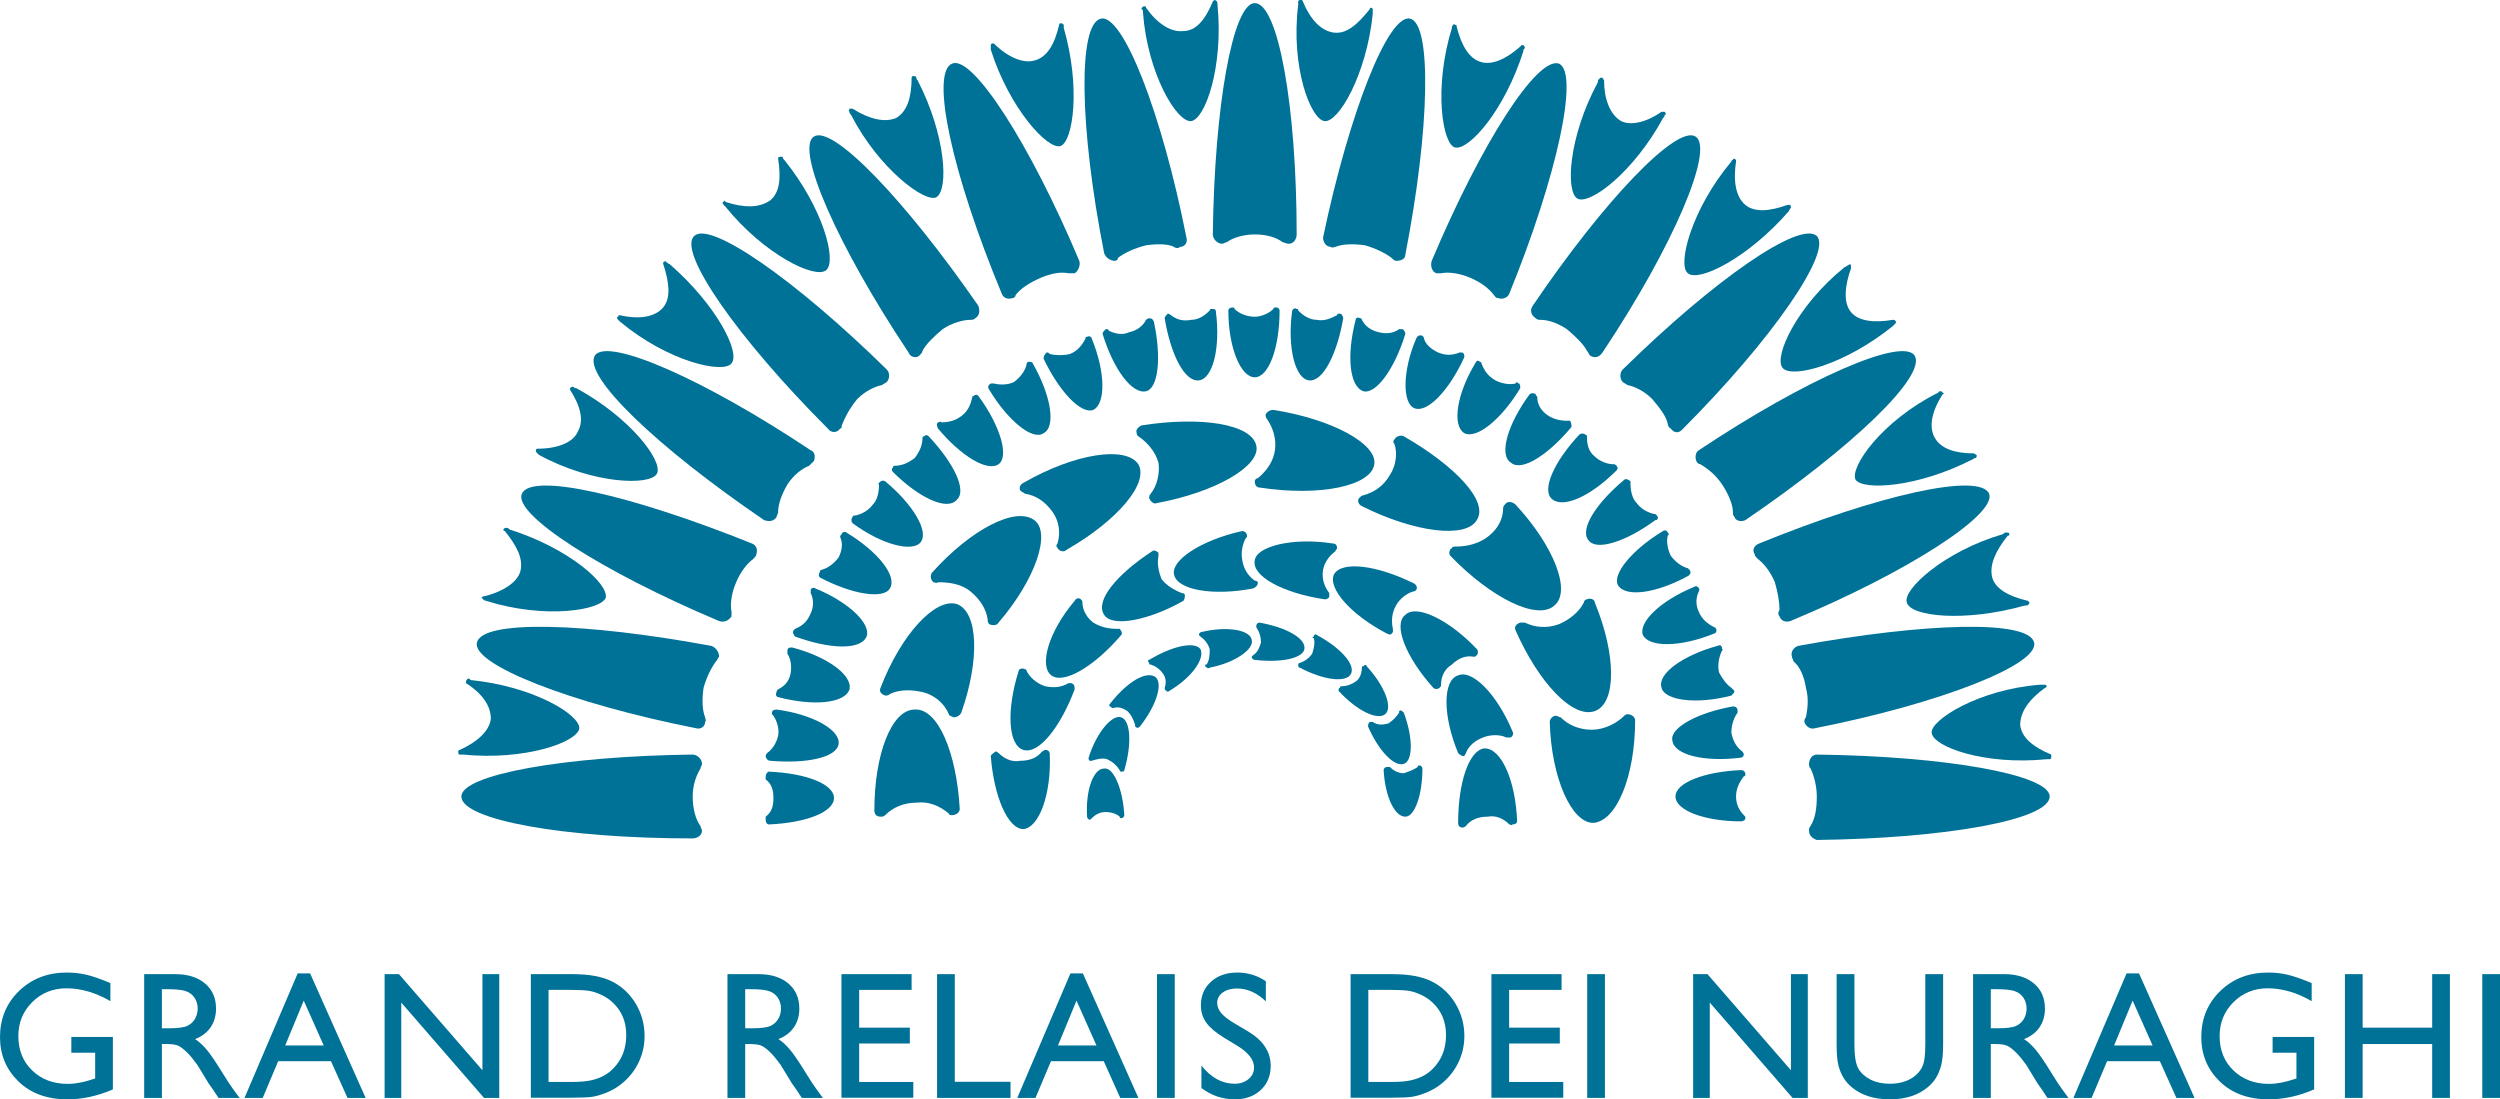 <?xml version="1.0" encoding="UTF-8"?>
<svg width="808.106px" height="355.35px" viewBox="0 0 808.106 355.35" version="1.1" xmlns="http://www.w3.org/2000/svg" xmlns:xlink="http://www.w3.org/1999/xlink">
    <title>log</title>
    <g id="Page-1" stroke="none" stroke-width="1" fill="none" fill-rule="evenodd">
        <g id="log" transform="translate(-0, 0)" fill="#007298">
            <path d="M23.057,335.183 L36.489,335.183 L36.489,352.14 C31.561,354.276 26.674,355.349 21.824,355.349 C15.198,355.349 9.903,353.414 5.945,349.549 C1.982,345.679 1.42108547e-14,340.911 1.42108547e-14,335.245 C1.42108547e-14,329.269 2.055,324.294 6.157,320.321 C10.265,316.353 15.409,314.367 21.597,314.367 C23.847,314.367 25.988,314.609 28.011,315.094 C30.034,315.584 32.593,316.477 35.684,317.772 L35.684,323.614 C30.911,320.847 26.179,319.464 21.483,319.464 C17.107,319.464 13.423,320.951 10.424,323.928 C7.426,326.911 5.93,330.565 5.93,334.899 C5.93,339.446 7.426,343.156 10.424,346.04 C13.423,348.925 17.283,350.365 21.994,350.365 C24.285,350.365 27.025,349.838 30.214,348.79 L30.761,348.616 L30.761,340.282 L23.057,340.282 L23.057,335.183 Z" id="Fill-1"></path>
            <path d="M54.05,319.749 L52.332,319.749 L52.332,332.382 L54.509,332.382 C57.409,332.382 59.401,332.134 60.48,331.633 C61.558,331.138 62.4,330.39 62.998,329.389 C63.602,328.382 63.901,327.242 63.901,325.962 C63.901,324.703 63.566,323.562 62.9,322.541 C62.229,321.519 61.29,320.802 60.077,320.379 C58.864,319.961 56.857,319.749 54.05,319.749 L54.05,319.749 Z M46.604,354.891 L46.604,314.883 L56.625,314.883 C60.676,314.883 63.885,315.884 66.264,317.886 C68.643,319.894 69.83,322.603 69.83,326.019 C69.83,328.352 69.247,330.363 68.081,332.062 C66.92,333.765 65.248,335.034 63.071,335.875 C64.35,336.711 65.599,337.856 66.822,339.311 C68.045,340.762 69.763,343.29 71.977,346.897 C73.37,349.173 74.49,350.881 75.331,352.026 L77.447,354.891 L70.63,354.891 L68.886,352.254 C68.829,352.155 68.716,351.996 68.546,351.764 L67.431,350.189 L65.655,347.269 L63.741,344.142 C62.554,342.501 61.47,341.195 60.49,340.22 C59.505,339.25 58.617,338.548 57.822,338.12 C57.028,337.691 55.696,337.475 53.823,337.475 L52.332,337.475 L52.332,354.891 L46.604,354.891 Z" id="Fill-3"></path>
            <path d="M104.636,337.933 L98.18,323.443 L92.195,337.933 L104.636,337.933 Z M96.219,314.65 L100.245,314.65 L118.187,354.89 L112.325,354.89 L106.99,343.032 L89.919,343.032 L84.924,354.89 L79.036,354.89 L96.219,314.65 Z" id="Fill-5"></path>
            <polygon id="Fill-7" points="155.94 314.883 161.384 314.883 161.384 354.891 156.456 354.891 129.705 324.078 129.705 354.891 124.323 354.891 124.323 314.883 128.961 314.883 155.94 345.953"></polygon>
            <path d="M184.471,319.975 L177.315,319.975 L177.315,349.735 L184.647,349.735 C187.512,349.735 189.73,349.538 191.32,349.147 C192.904,348.754 194.225,348.259 195.282,347.656 C196.345,347.057 197.31,346.319 198.192,345.436 C201.016,342.573 202.429,338.955 202.429,334.584 C202.429,330.286 200.98,326.782 198.075,324.073 C197.006,323.061 195.778,322.231 194.394,321.58 C193.012,320.935 191.701,320.501 190.458,320.29 C189.22,320.083 187.221,319.975 184.471,319.975 L184.471,319.975 Z M171.587,354.833 L171.587,314.882 L185.076,314.882 C190.513,314.882 194.823,315.698 197.992,317.329 C201.16,318.958 203.679,321.364 205.552,324.532 C207.424,327.701 208.358,331.158 208.358,334.899 C208.358,337.572 207.843,340.131 206.81,342.573 C205.779,345.018 204.308,347.165 202.399,349.018 C200.452,350.927 198.192,352.367 195.613,353.342 C194.106,353.936 192.722,354.332 191.458,354.529 C190.2,354.73 187.794,354.833 184.244,354.833 L171.587,354.833 Z" id="Fill-9"></path>
            <path d="M242.597,319.749 L240.879,319.749 L240.879,332.382 L243.056,332.382 C245.957,332.382 247.948,332.134 249.028,331.633 C250.106,331.138 250.946,330.39 251.546,329.389 C252.149,328.382 252.448,327.242 252.448,325.962 C252.448,324.703 252.113,323.562 251.447,322.541 C250.776,321.519 249.838,320.802 248.625,320.379 C247.411,319.961 245.405,319.749 242.597,319.749 L242.597,319.749 Z M235.15,354.891 L235.15,314.883 L245.173,314.883 C249.222,314.883 252.433,315.884 254.811,317.886 C257.19,319.894 258.377,322.603 258.377,326.019 C258.377,328.352 257.795,330.363 256.628,332.062 C255.468,333.765 253.796,335.034 251.618,335.875 C252.898,336.711 254.145,337.856 255.369,339.311 C256.592,340.762 258.31,343.29 260.524,346.897 C261.918,349.173 263.038,350.881 263.878,352.026 L265.993,354.891 L259.178,354.891 L257.433,352.254 C257.377,352.155 257.264,351.996 257.092,351.764 L255.977,350.189 L254.202,347.269 L252.288,344.142 C251.101,342.501 250.018,341.195 249.037,340.22 C248.052,339.25 247.163,338.548 246.369,338.12 C245.575,337.691 244.244,337.475 242.369,337.475 L240.879,337.475 L240.879,354.891 L235.15,354.891 Z" id="Fill-11"></path>
            <polygon id="Fill-13" points="271.991 314.883 294.67 314.883 294.67 319.976 277.719 319.976 277.719 332.18 294.097 332.18 294.097 337.305 277.719 337.305 277.719 349.736 295.218 349.736 295.218 354.834 271.991 354.834"></polygon>
            <polygon id="Fill-15" points="302.901 314.883 308.629 314.883 308.629 349.679 326.644 349.679 326.644 354.891 302.901 354.891"></polygon>
            <path d="M354.427,337.933 L347.971,323.443 L341.985,337.933 L354.427,337.933 Z M346.01,314.65 L350.035,314.65 L367.978,354.89 L362.115,354.89 L356.78,343.032 L339.71,343.032 L334.715,354.89 L328.826,354.89 L346.01,314.65 Z" id="Fill-17"></path>
            <polygon id="Fill-19" points="373.999 354.891 379.727 354.891 379.727 314.883 373.999 314.883"></polygon>
            <path d="M400.095,338.125 L395.74,335.482 C393.01,333.816 391.07,332.175 389.914,330.56 C388.758,328.95 388.18,327.092 388.18,324.992 C388.18,321.839 389.274,319.279 391.462,317.313 C393.645,315.348 396.488,314.367 399.982,314.367 C403.321,314.367 406.386,315.301 409.172,317.179 L409.172,323.681 C406.292,320.905 403.186,319.521 399.868,319.521 C397.995,319.521 396.457,319.955 395.255,320.817 C394.053,321.684 393.449,322.794 393.449,324.141 C393.449,325.338 393.892,326.463 394.78,327.51 C395.668,328.553 397.092,329.651 399.053,330.803 L403.428,333.393 C408.311,336.309 410.746,340.019 410.746,344.523 C410.746,347.729 409.673,350.334 407.526,352.342 C405.379,354.344 402.588,355.35 399.151,355.35 C395.198,355.35 391.596,354.132 388.35,351.701 L388.35,344.431 C391.447,348.348 395.028,350.309 399.094,350.309 C400.885,350.309 402.381,349.808 403.573,348.807 C404.765,347.811 405.364,346.562 405.364,345.055 C405.364,342.619 403.609,340.313 400.095,338.125" id="Fill-21"></path>
            <path d="M449.458,319.975 L442.301,319.975 L442.301,349.735 L449.634,349.735 C452.498,349.735 454.717,349.538 456.307,349.147 C457.891,348.754 459.212,348.259 460.27,347.656 C461.332,347.057 462.297,346.319 463.18,345.436 C466.002,342.573 467.416,338.955 467.416,334.584 C467.416,330.286 465.966,326.782 463.061,324.073 C461.993,323.061 460.765,322.231 459.382,321.58 C457.999,320.935 456.688,320.501 455.444,320.29 C454.206,320.083 452.209,319.975 449.458,319.975 L449.458,319.975 Z M436.573,354.833 L436.573,314.882 L450.062,314.882 C455.501,314.882 459.81,315.698 462.979,317.329 C466.146,318.958 468.665,321.364 470.538,324.532 C472.411,327.701 473.346,331.158 473.346,334.899 C473.346,337.572 472.829,340.131 471.798,342.573 C470.766,345.018 469.295,347.165 467.386,349.018 C465.439,350.927 463.18,352.367 460.6,353.342 C459.093,353.936 457.71,354.332 456.445,354.529 C455.187,354.73 452.781,354.833 449.231,354.833 L436.573,354.833 Z" id="Fill-22"></path>
            <polygon id="Fill-23" points="482.087 314.883 504.767 314.883 504.767 319.976 487.816 319.976 487.816 332.18 504.194 332.18 504.194 337.305 487.816 337.305 487.816 349.736 505.314 349.736 505.314 354.834 482.087 354.834"></polygon>
            <polygon id="Fill-24" points="513.054 354.891 518.783 354.891 518.783 314.883 513.054 314.883"></polygon>
            <polygon id="Fill-25" points="578.91 314.883 584.355 314.883 584.355 354.891 579.427 354.891 552.676 324.078 552.676 354.891 547.293 354.891 547.293 314.883 551.932 314.883 578.91 345.953"></polygon>
            <path d="M622.339,314.883 L628.099,314.883 L628.099,337.594 C628.099,340.664 627.871,342.987 627.422,344.55 C626.974,346.118 626.421,347.419 625.761,348.461 C625.106,349.503 624.295,350.433 623.341,351.253 C620.172,353.983 616.028,355.35 610.914,355.35 C605.702,355.35 601.518,353.993 598.369,351.279 C597.415,350.443 596.61,349.503 595.949,348.461 C595.289,347.419 594.747,346.144 594.318,344.637 C593.886,343.13 593.674,340.762 593.674,337.536 L593.674,314.883 L599.428,314.883 L599.428,337.594 C599.428,341.356 599.861,343.967 600.718,345.437 C601.579,346.907 602.885,348.09 604.64,348.977 C606.4,349.864 608.469,350.309 610.858,350.309 C614.253,350.309 617.025,349.421 619.16,347.646 C620.285,346.692 621.101,345.561 621.597,344.266 C622.092,342.965 622.339,340.741 622.339,337.594 L622.339,314.883 Z" id="Fill-26"></path>
            <path d="M645.231,319.749 L643.512,319.749 L643.512,332.382 L645.69,332.382 C648.59,332.382 650.583,332.134 651.661,331.633 C652.739,331.138 653.581,330.39 654.179,329.389 C654.783,328.382 655.082,327.242 655.082,325.962 C655.082,324.703 654.747,323.562 654.081,322.541 C653.41,321.519 652.471,320.802 651.258,320.379 C650.045,319.961 648.039,319.749 645.231,319.749 L645.231,319.749 Z M637.785,354.891 L637.785,314.883 L647.806,314.883 C651.857,314.883 655.067,315.884 657.446,317.886 C659.825,319.894 661.011,322.603 661.011,326.019 C661.011,328.352 660.428,330.363 659.262,332.062 C658.101,333.765 656.429,335.034 654.252,335.875 C655.531,336.711 656.78,337.856 658.002,339.311 C659.226,340.762 660.944,343.29 663.158,346.897 C664.551,349.173 665.671,350.881 666.512,352.026 L668.627,354.891 L661.811,354.891 L660.067,352.254 C660.01,352.155 659.897,351.996 659.726,351.764 L658.612,350.189 L656.836,347.269 L654.922,344.142 C653.735,342.501 652.652,341.195 651.671,340.22 C650.685,339.25 649.797,338.548 649.003,338.12 C648.209,337.691 646.877,337.475 645.003,337.475 L643.512,337.475 L643.512,354.891 L637.785,354.891 Z" id="Fill-27"></path>
            <path d="M695.812,337.933 L689.357,323.443 L683.371,337.933 L695.812,337.933 Z M687.396,314.65 L691.42,314.65 L709.364,354.89 L703.501,354.89 L698.166,343.032 L681.095,343.032 L676.1,354.89 L670.212,354.89 L687.396,314.65 Z" id="Fill-28"></path>
            <path d="M734.602,335.183 L748.035,335.183 L748.035,352.14 C743.107,354.276 738.22,355.349 733.369,355.349 C726.744,355.349 721.449,353.414 717.491,349.549 C713.528,345.679 711.546,340.911 711.546,335.245 C711.546,329.269 713.6,324.294 717.703,320.321 C721.81,316.353 726.955,314.367 733.142,314.367 C735.392,314.367 737.534,314.609 739.556,315.094 C741.58,315.584 744.138,316.477 747.23,317.772 L747.23,323.614 C742.456,320.847 737.724,319.464 733.029,319.464 C728.653,319.464 724.968,320.951 721.97,323.928 C718.972,326.911 717.475,330.565 717.475,334.899 C717.475,339.446 718.972,343.156 721.97,346.04 C724.968,348.925 728.828,350.365 733.54,350.365 C735.831,350.365 738.571,349.838 741.759,348.79 L742.307,348.616 L742.307,340.282 L734.602,340.282 L734.602,335.183 Z" id="Fill-29"></path>
            <polygon id="Fill-30" points="786.185 314.883 791.913 314.883 791.913 354.891 786.185 354.891 786.185 337.475 763.706 337.475 763.706 354.891 757.979 354.891 757.979 314.883 763.706 314.883 763.706 332.18 786.185 332.18"></polygon>
            <polygon id="Fill-31" points="802.378 354.891 808.106 354.891 808.106 314.883 802.378 314.883"></polygon>
            <path d="M393.541,1.003 L393.541,1.505 C395.548,21.58 389.526,38.644 385.009,39.146 C380.492,39.648 370.957,24.089 369.451,4.014 C369.451,3.513 369.451,3.011 368.949,3.011 C368.949,2.509 369.451,2.007 369.953,2.007 C369.953,2.007 370.455,2.007 370.455,2.509 C373.968,7.527 378.485,10.539 382.499,10.037 C386.515,10.037 389.526,6.524 392.035,0.501 L392.537,0 C393.039,0 393.541,0.501 393.541,1.003" id="Fill-32"></path>
            <path d="M343.856,8.03 L343.856,9.034 C349.377,28.105 346.867,45.67 342.852,47.176 C338.837,48.682 326.291,35.131 320.268,16.06 L320.268,15.056 C320.268,14.554 320.268,14.052 320.77,14.052 L321.272,14.052 C325.789,18.569 330.807,20.577 334.32,19.573 C338.335,18.569 340.845,14.554 342.351,8.03 C342.351,8.03 342.351,7.528 342.852,7.528 C343.354,7.528 343.354,7.528 343.856,8.03" id="Fill-33"></path>
            <path d="M296.178,25.093 C296.178,25.093 296.178,25.595 296.68,26.097 C305.714,43.662 306.718,61.228 302.702,63.738 C299.189,65.745 284.133,54.704 275.099,37.138 C274.597,36.636 274.597,36.636 274.597,36.135 C274.095,35.633 274.597,35.633 274.597,35.131 L275.601,35.131 C281.122,38.644 286.14,39.648 289.654,38.142 C293.167,36.135 294.672,31.618 294.672,25.093 C294.672,25.093 294.672,24.591 295.174,24.591 C295.676,24.591 296.178,24.591 296.178,25.093" id="Fill-34"></path>
            <path d="M253.017,50.689 C253.017,51.191 253.017,51.191 253.519,51.693 C266.066,67.251 270.582,84.314 267.07,87.326 C263.557,90.337 246.995,82.307 234.448,66.749 L233.946,66.247 C233.444,65.745 233.444,65.243 233.946,65.243 C233.946,64.742 234.448,64.742 234.448,65.243 C240.47,67.251 245.489,67.251 249.002,64.742 C252.013,62.232 252.515,57.715 251.512,51.191 C251.512,51.191 251.512,50.689 252.013,50.689 L253.017,50.689 Z" id="Fill-35"></path>
            <path d="M215.377,84.816 C215.879,84.816 215.879,85.318 216.38,85.318 C231.437,98.367 239.467,113.924 236.456,117.438 C233.946,120.951 215.879,116.936 200.321,103.887 L199.819,103.385 C199.317,102.883 199.317,102.381 199.819,102.381 C199.819,101.879 200.321,101.879 200.321,101.879 C206.845,103.385 211.864,102.381 214.373,99.37 C216.882,96.359 216.38,91.34 214.373,85.318 L214.373,84.816 C214.875,84.314 215.377,84.314 215.377,84.816" id="Fill-36"></path>
            <path d="M185.264,124.966 C185.766,125.468 185.766,125.468 186.268,125.468 C203.833,135.004 214.373,149.056 212.365,153.071 C210.357,157.086 191.788,156.584 174.222,147.049 L173.721,146.547 C173.22,146.045 173.22,146.045 173.22,145.543 C173.22,145.041 173.721,145.041 173.721,145.041 C180.245,145.041 185.264,143.033 186.769,139.521 C188.778,136.008 187.774,131.491 184.261,125.97 L184.261,125.468 C184.762,124.966 185.264,124.966 185.264,124.966" id="Fill-37"></path>
            <path d="M163.684,170.636 C164.185,170.636 164.185,170.636 164.687,171.138 C183.759,177.16 196.808,188.703 195.804,193.22 C194.298,197.236 176.231,200.246 157.16,194.224 C157.16,194.224 156.658,194.224 156.156,193.722 L155.654,193.22 C156.156,192.719 156.156,192.719 156.658,192.719 C162.68,191.213 167.197,188.201 168.201,184.689 C169.205,180.674 167.197,176.658 163.182,171.64 C162.68,171.64 162.68,171.138 162.68,171.138 C163.182,170.636 163.182,170.636 163.684,170.636" id="Fill-38"></path>
            <path d="M151.639,219.318 L152.14,219.82 C172.216,221.828 187.272,230.861 187.272,235.378 C186.77,239.895 169.706,245.918 149.631,243.91 L148.628,243.91 C148.126,243.91 148.126,243.408 148.126,242.906 C148.126,242.906 148.126,242.404 148.628,242.404 C154.148,239.895 158.163,236.382 158.665,232.367 C158.665,228.352 156.156,224.337 150.635,220.824 L150.635,220.322 C150.635,219.82 151.137,219.318 151.639,219.318" id="Fill-39"></path>
            <path d="M662.544,245.415 L661.54,245.415 C641.466,247.423 624.904,241.4 624.402,236.883 C623.9,232.869 639.458,222.831 659.533,221.326 L660.537,221.326 C661.039,221.326 661.54,221.326 661.54,221.828 C661.54,222.329 661.039,222.329 661.039,222.329 C655.518,226.344 653.009,230.359 653.009,234.374 C653.511,238.389 657.023,241.4 663.046,243.91 L663.046,244.914 C663.046,244.914 663.046,245.415 662.544,245.415" id="Fill-40"></path>
            <path d="M655.017,195.73 L654.515,195.73 C634.942,201.251 617.376,199.243 616.372,194.726 C614.867,190.711 628.417,178.165 647.489,172.644 C647.991,172.142 647.991,172.142 648.493,172.142 C648.995,172.142 649.496,172.142 649.496,172.644 C649.496,173.146 649.496,173.146 648.995,173.146 C644.979,178.165 642.972,182.681 643.975,186.696 C644.979,190.209 648.995,192.719 655.519,194.224 L656.021,194.726 C656.021,195.228 655.519,195.73 655.017,195.73" id="Fill-41"></path>
            <path d="M638.454,148.052 C637.952,148.052 637.952,148.554 637.451,148.554 C619.886,157.588 602.319,158.592 599.81,155.078 C597.803,151.063 608.342,136.007 626.409,126.973 L626.911,126.471 C627.413,126.471 627.915,126.471 627.915,126.973 C628.417,126.973 628.417,127.475 627.915,127.475 C624.402,132.996 623.398,138.014 625.406,141.528 C627.413,145.041 631.93,146.546 637.952,146.546 C638.454,146.546 638.454,147.048 638.956,147.048 C638.956,147.55 638.956,148.052 638.454,148.052" id="Fill-42"></path>
            <path d="M612.358,104.891 L611.856,105.393 C596.297,117.94 579.234,122.456 576.223,118.944 C573.212,115.431 580.74,98.869 596.297,86.322 C596.799,86.322 596.799,85.82 597.301,85.82 C597.803,85.318 598.305,85.318 598.305,85.82 L598.305,86.824 C596.297,92.344 595.796,97.865 598.305,100.876 C600.815,103.887 605.834,104.389 611.856,103.386 C612.358,103.386 612.358,103.386 612.86,103.887 C612.86,104.389 612.86,104.389 612.358,104.891" id="Fill-43"></path>
            <path d="M578.732,67.25 C578.732,67.752 578.23,67.752 578.23,68.254 C565.181,83.31 549.122,91.34 545.609,88.329 C542.095,85.819 546.612,67.752 559.661,52.194 C559.661,52.194 559.661,51.692 560.163,51.692 C560.163,51.19 560.665,51.19 561.167,51.692 L561.167,52.194 C560.163,58.718 561.167,63.737 564.178,66.247 C567.189,68.756 572.208,68.254 577.728,66.247 L578.732,66.247 C578.732,66.749 579.234,67.25 578.732,67.25" id="Fill-44"></path>
            <path d="M538.08,37.138 C538.08,37.64 538.08,37.64 537.578,38.142 C528.043,55.707 513.99,66.247 509.976,64.24 C505.96,62.232 506.964,44.164 516.5,26.599 C516.5,26.097 516.5,25.596 517.002,25.596 C517.002,25.094 517.503,25.094 518.005,25.094 C518.005,25.596 518.507,25.596 518.507,26.097 C518.507,32.119 520.515,37.138 524.027,39.146 C527.039,40.651 532.058,39.648 537.076,36.135 L538.08,36.135 C538.582,36.637 538.582,37.138 538.08,37.138" id="Fill-45"></path>
            <path d="M492.913,15.557 C492.411,16.059 492.411,16.059 492.411,16.561 C486.389,35.632 474.846,48.681 470.327,47.677 C466.312,46.673 463.301,28.606 469.324,9.033 L469.324,8.531 C469.825,8.029 469.825,7.527 470.327,8.029 C470.829,8.029 470.829,8.029 470.829,8.531 C472.336,14.554 474.846,19.07 478.86,20.074 C482.373,21.078 486.89,19.07 491.406,15.055 C491.909,14.554 491.909,14.554 492.411,14.554 C492.913,15.055 492.913,15.557 492.913,15.557" id="Fill-46"></path>
            <path d="M443.729,3.513 L443.729,4.517 C441.721,24.09 432.687,39.648 428.17,39.146 C423.654,38.644 417.129,21.58 419.638,1.505 L419.638,0.502 C419.638,0 420.14,0 420.642,0 C420.642,0 421.144,0 421.144,0.502 C423.654,6.524 427.167,10.037 431.182,10.539 C435.197,11.041 438.709,8.03 442.725,3.011 C442.725,2.509 443.227,2.509 443.227,2.509 C443.729,2.509 443.729,3.011 443.729,3.513" id="Fill-47"></path>
            <path d="M254.523,211.288 L254.523,210.284 C254.523,209.281 255.527,209.281 256.028,209.281 C267.572,212.292 275.602,218.314 274.598,222.831 C273.092,227.348 263.055,228.351 251.512,225.341 C251.01,225.341 250.508,224.337 251.01,223.835 C251.01,223.333 251.01,223.333 251.512,222.831 C253.519,221.828 255.025,220.322 255.527,217.812 C256.028,215.303 255.527,212.794 254.523,211.288" id="Fill-48"></path>
            <path d="M250.006,231.363 C249.504,230.861 249.504,230.861 249.504,230.36 C249.504,229.858 250.006,229.356 251.01,229.356 C262.553,230.861 271.587,235.88 271.085,240.397 C270.583,244.914 260.546,246.921 249.002,245.918 C247.999,245.918 247.497,244.914 247.497,244.412 C247.497,243.91 247.999,243.408 247.999,243.408 C250.006,241.903 251.01,239.895 251.512,237.888 C252.013,235.378 251.01,232.869 250.006,231.363" id="Fill-49"></path>
            <path d="M247.496,251.939 L247.496,250.936 C247.496,250.434 247.999,249.43 248.5,249.43 C260.546,249.932 269.579,253.445 269.579,257.961 C269.579,262.478 260.546,265.992 248.5,266.494 C247.999,266.494 247.496,265.992 247.496,264.988 L247.496,263.984 C249.504,262.478 250.006,260.471 250.006,257.961 C250.006,255.452 249.504,253.445 247.496,251.939" id="Fill-50"></path>
            <path d="M563.676,263.482 C564.178,263.984 564.178,263.984 564.178,264.486 C564.178,264.988 563.676,265.49 562.672,265.49 C551.129,265.49 541.593,261.977 541.593,257.46 C541.593,252.943 551.129,249.43 562.672,248.928 C563.676,248.928 564.178,249.43 564.178,250.434 C564.178,250.434 564.178,250.936 563.676,250.936 C562.17,252.943 561.166,254.951 561.166,257.46 C561.166,259.969 562.17,261.977 563.676,263.482" id="Fill-51"></path>
            <path d="M563.174,242.906 C563.174,242.906 563.676,243.408 563.676,243.91 C563.676,244.412 563.174,244.914 562.672,244.914 C550.627,246.42 541.091,243.91 540.59,239.393 C539.586,235.378 548.619,230.36 560.162,228.352 C561.166,228.352 561.668,228.854 561.668,229.858 L561.668,230.36 C560.162,232.367 559.66,234.876 559.66,236.884 C560.162,239.393 561.166,241.401 563.174,242.906" id="Fill-52"></path>
            <path d="M559.662,222.329 C560.163,222.831 560.163,222.831 560.664,223.333 C560.664,223.835 560.163,224.337 559.662,224.838 C548.117,227.85 538.081,226.344 537.077,222.329 C535.571,217.812 544.102,211.79 555.144,208.778 C556.148,208.277 556.649,208.778 556.649,209.782 C557.152,209.782 556.649,210.284 556.649,210.284 C555.645,212.291 555.144,214.801 555.645,217.31 C556.649,219.318 558.155,221.325 559.662,222.329" id="Fill-53"></path>
            <path d="M554.14,202.756 C554.14,202.756 554.642,202.756 554.642,203.258 C555.144,203.76 554.642,204.764 554.14,204.764 C543.099,209.281 533.062,209.281 531.054,205.266 C529.548,201.251 536.575,194.224 547.616,189.708 C548.118,189.206 549.121,189.708 549.121,190.21 C549.623,190.712 549.121,190.712 549.121,191.214 C548.118,193.221 548.118,195.73 549.121,197.737 C550.125,200.247 552.133,201.753 554.14,202.756" id="Fill-54"></path>
            <path d="M545.609,183.685 L546.111,184.187 C546.613,184.689 546.613,185.692 545.609,186.194 C535.571,191.715 525.534,193.221 523.024,189.206 C521.017,185.692 527.542,177.663 537.579,171.64 C538.081,171.138 539.085,171.64 539.085,172.142 C539.587,172.644 539.587,172.644 539.085,173.146 C538.583,175.153 539.085,177.663 540.088,179.67 C541.593,181.678 543.601,183.183 545.609,183.685" id="Fill-55"></path>
            <path d="M534.568,166.119 C535.07,166.119 535.07,166.119 535.571,166.621 C536.073,167.123 536.073,168.127 535.07,168.127 C525.534,175.153 515.999,178.164 513.489,174.651 C510.478,171.138 515.999,162.606 525.032,155.078 C525.534,154.577 526.538,155.078 527.04,155.58 L527.04,156.082 C527.04,158.591 527.542,161.1 529.047,162.606 C530.552,164.614 532.56,165.618 534.568,166.119" id="Fill-56"></path>
            <path d="M521.519,150.059 C522.021,150.059 522.021,150.059 522.523,150.561 C523.024,151.063 523.024,151.565 522.523,152.067 C513.991,160.599 504.957,164.614 501.444,161.1 C498.432,158.089 502.448,149.055 510.477,140.523 C510.979,140.022 511.983,140.022 512.485,140.523 C512.987,140.523 512.987,141.025 512.987,141.527 C512.987,143.535 513.489,146.044 515.497,147.55 C517.001,149.055 519.511,150.059 521.519,150.059" id="Fill-57"></path>
            <path d="M506.462,136.007 L507.466,136.007 C507.968,136.509 507.968,137.513 507.968,138.014 C500.44,147.048 491.908,152.569 488.395,149.558 C484.38,147.048 487.391,137.011 494.417,127.475 C494.919,126.973 495.923,126.973 496.425,127.475 C496.425,127.977 496.927,127.977 496.927,128.479 C496.927,130.486 497.931,132.494 499.938,134 C501.945,135.505 504.454,136.007 506.462,136.007" id="Fill-58"></path>
            <path d="M489.901,123.962 C489.901,123.46 490.403,123.46 490.905,123.962 C491.407,123.962 491.407,124.966 491.407,125.468 C485.384,135.505 477.354,142.029 473.339,140.022 C469.324,137.513 470.83,127.475 476.852,117.438 C477.354,116.434 477.856,116.434 478.358,116.936 C478.86,116.936 478.86,117.438 478.86,117.438 C479.863,119.947 480.867,121.453 483.377,122.958 C485.384,123.962 487.893,124.464 489.901,123.962" id="Fill-59"></path>
            <path d="M471.833,113.925 L472.335,113.925 C473.339,113.925 473.339,114.929 473.339,115.431 C468.319,126.472 461.294,133.498 457.278,131.992 C453.264,130.487 453.264,119.947 457.78,109.408 C458.282,108.404 458.784,108.404 459.286,108.404 C459.788,108.404 460.29,108.906 460.29,109.408 C460.792,111.416 462.8,112.921 464.807,113.925 C467.316,114.929 469.323,114.929 471.833,113.925" id="Fill-60"></path>
            <path d="M452.26,106.396 L453.264,106.396 C453.766,106.396 454.268,107.4 454.268,107.902 C450.754,119.445 444.732,127.475 440.717,126.471 C436.2,124.965 435.197,114.928 438.207,103.385 C438.207,102.883 438.709,102.381 439.713,102.883 C439.713,102.883 440.215,102.883 440.215,103.385 C441.219,105.393 443.227,106.898 445.736,107.4 C447.743,107.902 450.252,107.902 452.26,106.396" id="Fill-61"></path>
            <path d="M432.186,101.88 C432.186,101.378 432.687,101.378 433.189,101.378 C433.691,101.378 434.193,102.382 434.193,102.884 C432.186,114.427 427.668,123.461 423.152,122.959 C418.635,122.457 416.125,112.419 417.631,100.876 C417.631,99.873 418.635,99.371 419.137,99.873 C419.639,99.873 419.639,99.873 419.639,100.374 C421.144,101.88 423.152,103.386 425.661,103.386 C428.17,103.887 430.178,102.884 432.186,101.88" id="Fill-62"></path>
            <path d="M411.609,99.872 C411.609,99.37 412.111,99.37 412.613,99.37 C413.115,99.37 413.616,99.872 413.616,100.374 C413.616,112.418 410.103,121.955 405.587,121.955 C401.069,121.955 397.054,112.418 397.054,100.374 C397.054,99.872 397.556,99.37 398.56,99.37 C398.56,99.37 399.062,99.37 399.062,99.872 C400.567,101.377 403.077,102.381 405.587,102.381 C407.593,102.381 410.103,101.377 411.609,99.872" id="Fill-63"></path>
            <path d="M391.032,100.374 C391.032,99.873 391.533,99.873 391.533,99.873 C392.537,99.873 393.039,99.873 393.039,100.876 C394.545,112.419 392.035,122.457 387.519,122.958 C383.002,123.46 378.485,114.929 376.477,102.884 C376.477,102.382 376.979,101.88 377.481,101.378 C377.983,101.378 378.485,101.88 378.485,101.88 C380.492,103.386 382.5,103.887 385.01,103.386 C387.519,103.386 389.526,101.88 391.032,100.374" id="Fill-64"></path>
            <path d="M370.455,103.385 C370.455,103.385 370.957,102.883 371.459,102.883 C371.961,102.883 372.463,102.883 372.964,103.887 C375.474,115.43 374.47,125.468 370.455,126.471 C365.938,127.475 359.916,119.445 356.403,107.902 C356.403,107.4 356.905,106.898 357.406,106.396 C357.909,106.396 358.41,106.396 358.41,106.898 C360.417,107.902 362.927,108.404 364.934,107.4 C367.444,106.898 369.452,105.393 370.455,103.385" id="Fill-65"></path>
            <path d="M350.882,109.407 C350.882,108.906 350.882,108.906 351.384,108.906 C351.885,108.404 352.889,108.906 352.889,109.407 C357.406,120.45 357.406,130.487 353.391,132.494 C349.376,134 342.35,126.472 337.331,115.933 C337.331,114.928 337.833,114.427 338.335,113.924 C338.837,113.924 338.837,113.924 339.339,114.427 C341.346,114.928 343.856,114.928 345.863,114.427 C348.373,113.422 349.878,111.415 350.882,109.407" id="Fill-66"></path>
            <path d="M331.811,117.94 C331.811,117.438 331.811,117.438 332.313,116.936 C332.815,116.936 333.818,116.936 333.818,117.438 C339.841,127.978 341.347,138.015 337.332,140.023 C333.818,142.532 325.789,136.007 319.766,125.97 C319.264,125.468 319.264,124.464 320.268,123.962 L321.272,123.962 C323.279,124.464 325.789,124.464 327.796,123.461 C329.804,121.955 331.309,119.947 331.811,117.94" id="Fill-67"></path>
            <path d="M314.245,128.479 C314.245,128.479 314.245,127.977 314.748,127.977 C315.25,127.475 315.75,127.475 316.252,127.977 C323.279,137.513 326.291,147.55 322.777,150.06 C319.264,152.569 310.733,147.55 303.204,138.517 C302.702,137.513 302.702,137.011 303.204,136.509 C303.705,136.509 304.207,136.007 304.207,136.509 C306.717,136.509 308.724,136.007 310.733,134.501 C312.74,132.996 313.743,130.988 314.245,128.479" id="Fill-68"></path>
            <path d="M298.185,141.528 C298.185,141.528 298.185,141.026 298.687,141.026 C299.189,140.524 299.691,140.524 300.192,141.026 C308.223,149.558 312.739,158.592 309.226,161.603 C306.215,165.116 297.181,161.101 288.649,152.569 C288.147,152.068 288.147,151.566 288.649,151.064 C288.649,150.562 289.151,150.562 289.151,150.562 C291.661,150.562 293.668,149.558 295.676,148.052 C297.181,146.045 298.185,144.038 298.185,141.528" id="Fill-69"></path>
            <path d="M284.133,156.584 C283.631,156.584 284.133,156.082 284.133,156.082 C284.635,155.58 285.137,155.078 286.14,155.58 C295.174,163.108 300.193,171.64 297.683,175.153 C295.174,178.667 285.137,176.157 275.601,169.131 C275.099,168.629 275.099,167.625 275.601,167.124 C275.601,166.622 276.103,166.622 276.605,166.622 C278.612,166.12 280.62,165.116 282.126,163.108 C283.631,161.603 284.133,159.093 284.133,156.584" id="Fill-70"></path>
            <path d="M271.586,173.647 C271.586,173.146 271.586,173.146 272.088,172.644 C272.088,172.142 273.092,171.64 273.593,172.142 C283.631,178.164 290.155,186.194 287.646,190.209 C285.638,193.722 275.601,192.216 265.062,186.696 C264.56,186.194 264.56,185.692 265.062,184.689 C265.062,184.689 265.062,184.187 265.564,184.187 C267.571,183.685 269.579,182.179 271.084,180.172 C272.088,178.164 272.59,175.655 271.586,173.647" id="Fill-71"></path>
            <path d="M262.051,191.715 L262.051,190.712 C262.051,190.21 263.055,189.708 263.557,190.21 C274.598,194.727 281.624,201.753 280.118,205.768 C278.111,210.284 268.073,209.783 257.032,205.768 C256.53,205.266 256.029,204.262 256.53,203.76 L257.032,203.258 C259.542,202.255 261.047,200.749 262.051,198.24 C263.055,196.232 263.055,193.723 262.051,191.715" id="Fill-72"></path>
            <path d="M336.83,242.906 C337.331,242.906 337.331,242.405 337.833,242.405 C338.837,242.405 339.339,242.906 339.339,243.91 C339.841,256.959 335.826,267.498 330.808,268 C325.788,268 321.272,257.461 320.268,244.412 C320.268,243.91 321.272,243.408 321.774,242.906 C322.275,242.906 322.777,243.408 322.777,243.408 C324.785,245.416 327.294,246.42 329.804,245.918 C332.815,245.918 335.324,244.914 336.83,242.906" id="Fill-73"></path>
            <path d="M473.841,266.996 C473.841,266.996 473.339,267.498 472.837,267.498 C471.833,267.498 471.331,266.996 471.331,265.992 C471.331,252.943 474.844,242.404 479.862,241.902 C485.384,241.902 489.901,252.441 490.403,265.49 C490.403,265.992 489.901,266.494 488.897,266.494 C488.395,266.996 488.395,266.494 487.893,266.494 C485.886,264.486 483.376,263.482 480.866,263.984 C477.856,263.984 475.346,264.988 473.841,266.996" id="Fill-74"></path>
            <path d="M473.841,243.407 C473.841,243.91 473.339,243.91 473.339,244.411 C472.335,244.411 471.833,243.91 471.331,243.407 C466.313,231.363 466.313,219.82 471.331,218.315 C475.848,216.306 483.878,224.337 488.897,236.381 C489.399,237.386 488.897,237.887 488.395,238.388 L486.889,238.388 C484.882,237.386 481.87,237.386 479.362,238.388 C476.852,239.393 474.844,240.899 473.841,243.407" id="Fill-75"></path>
            <path d="M465.811,221.325 C465.811,221.827 465.811,221.827 465.309,222.329 C464.807,222.831 463.803,222.831 463.301,222.329 C454.268,212.291 450.252,201.752 454.268,198.741 C457.781,195.228 468.32,200.246 477.354,209.783 C477.856,210.284 477.856,211.288 477.354,211.79 C476.852,212.291 476.852,212.291 476.35,212.291 C473.84,211.79 471.332,212.793 469.324,214.801 C466.815,216.306 465.811,218.816 465.811,221.325" id="Fill-76"></path>
            <path d="M450.253,203.258 L450.253,204.262 C449.751,205.266 449.249,205.266 448.245,204.764 C436.702,198.741 429.174,190.21 431.182,185.693 C433.691,181.176 445.233,182.681 457.278,188.704 C457.78,189.206 458.282,189.708 457.78,190.711 C457.78,190.711 457.278,191.214 456.776,191.214 C454.77,191.715 452.26,193.723 451.256,195.73 C449.751,198.239 449.751,201.251 450.253,203.258" id="Fill-77"></path>
            <path d="M429.676,191.715 L429.676,192.719 C429.676,193.221 429.174,193.723 428.17,193.723 C414.619,191.715 404.582,186.195 405.586,181.176 C406.088,176.659 417.631,173.648 430.68,175.655 C431.684,175.655 432.185,176.157 432.185,177.161 C432.185,177.663 431.684,177.663 431.684,178.165 C429.676,179.671 428.17,181.678 427.668,184.187 C427.166,187.198 428.17,189.708 429.676,191.715" id="Fill-78"></path>
            <path d="M405.586,187.7 C406.088,187.7 406.088,187.7 406.59,188.202 C406.59,189.205 406.088,189.707 405.084,190.209 C392.035,192.719 380.492,190.711 379.488,185.692 C378.485,181.176 388.02,174.651 401.571,171.64 C402.073,171.64 403.076,172.142 403.076,173.146 C403.076,173.647 403.076,173.647 402.575,174.149 C401.571,176.157 401.069,178.666 401.571,181.176 C402.073,184.187 403.578,186.194 405.586,187.7" id="Fill-79"></path>
            <path d="M381.998,191.715 C382.499,191.715 382.499,191.715 383.001,192.217 C383.001,192.719 383.001,193.723 382.499,194.225 C370.956,200.749 359.414,202.757 356.904,198.742 C353.893,194.225 360.919,185.693 372.462,178.165 C372.964,177.663 373.968,178.165 374.47,178.667 L374.47,179.671 C373.968,182.18 374.47,184.689 375.474,187.198 C376.979,189.206 379.488,190.712 381.998,191.715" id="Fill-80"></path>
            <path d="M360.92,203.258 L361.923,203.258 C362.425,203.76 362.927,204.764 362.425,205.266 C353.894,215.303 343.856,221.325 339.841,218.315 C335.826,215.303 338.837,204.262 347.369,194.224 C347.871,193.221 348.875,193.221 349.377,193.723 C349.878,194.224 349.878,194.224 349.878,194.726 C349.878,197.236 351.384,199.745 353.392,201.251 C355.901,202.756 358.41,203.258 360.92,203.258" id="Fill-81"></path>
            <path d="M345.362,220.823 L346.365,220.823 C347.369,221.325 347.369,221.827 347.369,222.831 C342.852,234.876 335.826,243.909 330.807,242.404 C325.789,240.898 325.287,229.355 329.302,216.808 C329.302,216.306 330.306,215.805 331.309,216.306 C331.309,216.306 331.811,216.306 331.811,216.808 C332.815,218.816 334.822,220.823 337.834,221.827 C340.343,222.329 342.852,222.329 345.362,220.823" id="Fill-82"></path>
            <path d="M525.032,231.363 C525.032,231.363 525.534,230.861 526.036,230.861 C527.542,230.861 528.546,231.865 528.546,232.869 C528.546,250.936 522.523,265.49 514.995,265.992 C507.969,265.992 501.444,251.438 500.942,233.371 C500.942,232.367 501.946,231.363 502.95,231.363 C503.452,231.363 503.954,231.865 504.456,231.865 C506.965,234.374 510.478,235.88 514.493,235.88 C518.508,235.88 522.523,233.873 525.032,231.363" id="Fill-83"></path>
            <path d="M511.983,194.726 C511.983,194.224 512.485,193.723 512.987,193.723 C513.991,193.221 515.497,193.723 515.497,194.726 C522.523,211.79 522.523,227.348 515.497,229.857 C508.47,232.367 497.429,220.824 489.901,203.76 C489.399,202.756 489.901,201.752 491.407,201.251 L492.912,201.251 C495.923,202.756 499.938,203.258 503.954,201.752 C507.466,200.247 510.477,197.737 511.983,194.726" id="Fill-84"></path>
            <path d="M485.886,164.112 C485.886,163.61 486.388,163.109 486.889,162.607 C487.391,162.105 488.897,162.105 489.901,163.109 C502.447,176.659 507.968,191.214 502.447,195.73 C496.927,200.749 481.87,193.221 468.822,179.67 C468.32,179.169 468.32,177.663 469.324,177.161 C469.324,176.659 470.327,176.659 470.829,176.659 C474.343,176.659 478.358,175.655 481.368,173.146 C484.38,170.637 485.886,167.625 485.886,164.112" id="Fill-85"></path>
            <path d="M450.754,143.535 C450.252,143.033 450.252,142.532 450.754,142.03 C451.256,141.026 452.762,140.524 453.766,141.026 C470.327,150.561 481.368,162.104 477.354,168.127 C473.841,174.149 457.278,172.142 440.215,163.61 C439.211,163.108 438.709,162.104 439.211,161.1 C439.713,160.599 440.215,160.097 440.717,160.097 C444.23,159.093 447.241,157.086 449.249,153.573 C451.256,150.561 451.758,146.546 450.754,143.535" id="Fill-86"></path>
            <path d="M409.601,135.505 C409.099,135.003 409.099,134.501 409.099,134 C409.601,132.996 410.605,132.494 411.609,132.494 C430.68,135.505 445.234,143.535 444.231,150.06 C443.227,157.086 426.664,160.599 407.092,157.588 C406.088,157.588 405.586,156.584 405.586,155.58 C405.586,155.078 406.088,154.576 406.59,154.576 C409.601,152.067 411.609,149.056 412.111,145.543 C412.613,142.029 411.609,138.516 409.601,135.505" id="Fill-87"></path>
            <path d="M367.946,141.026 C367.444,140.524 367.444,140.524 367.444,140.022 C366.942,139.019 367.946,138.015 368.95,137.513 C388.021,134.502 404.583,137.011 406.089,144.037 C407.593,150.562 393.04,159.093 373.968,162.607 C372.965,163.109 371.961,162.105 371.459,161.101 C371.459,160.599 371.459,160.097 371.961,159.595 C373.968,157.086 374.972,153.071 374.47,149.558 C373.467,146.045 370.957,143.033 367.946,141.026" id="Fill-88"></path>
            <path d="M331.309,159.595 C330.807,159.093 330.306,159.093 329.804,158.591 C329.302,157.587 329.804,156.584 330.807,156.082 C347.369,146.546 363.931,144.037 367.946,150.059 C371.459,156.082 361.421,168.127 344.86,177.662 C343.856,178.666 342.351,178.164 341.849,177.16 C341.347,176.658 341.347,176.157 341.849,175.655 C342.852,172.141 342.351,168.629 340.343,165.617 C337.833,162.104 334.822,160.097 331.309,159.595" id="Fill-89"></path>
            <path d="M303.204,188.202 C302.702,188.703 302.2,188.202 301.699,188.202 C300.695,187.198 300.695,186.195 301.197,185.19 C313.743,171.138 328.298,163.611 334.32,168.126 C339.841,172.142 334.822,187.198 322.777,201.25 C322.276,202.255 320.769,202.255 319.767,201.752 C319.264,201.25 319.264,200.749 319.264,200.246 C318.762,196.733 316.755,193.722 313.743,191.214 C310.733,188.703 306.717,188.202 303.204,188.202" id="Fill-90"></path>
            <path d="M287.646,224.337 C287.144,224.839 286.642,224.839 286.14,224.839 C284.635,224.337 284.133,223.333 284.635,222.329 C291.159,205.266 302.2,193.221 309.226,195.229 C316.252,197.737 316.754,213.296 310.732,230.359 C310.23,231.363 309.226,231.865 308.223,231.865 C307.219,231.363 306.717,231.363 306.717,230.861 C305.211,227.348 302.2,224.839 298.687,223.835 C294.672,222.831 290.657,222.831 287.646,224.337" id="Fill-91"></path>
            <path d="M286.14,263.482 C285.639,263.984 285.137,263.984 284.635,263.984 C283.632,263.984 282.627,263.482 282.627,261.977 C282.627,243.909 288.147,229.355 295.676,229.355 C303.204,228.853 309.226,243.407 310.231,261.475 C310.231,262.478 309.226,263.482 307.721,263.482 C307.219,263.482 306.717,263.482 306.717,262.98 C303.705,260.471 300.192,258.965 296.178,259.467 C292.163,259.467 288.649,260.973 286.14,263.482" id="Fill-92"></path>
            <path d="M419.137,75.782 C419.137,77.288 418.133,78.794 416.627,78.794 C415.623,78.794 415.121,78.292 414.619,78.292 C412.613,76.786 409.601,75.782 405.586,75.782 C402.073,75.782 398.56,76.786 396.553,78.292 C396.051,78.292 395.549,78.794 395.047,78.794 C393.541,78.794 392.035,77.288 392.035,75.782 C392.537,34.127 398.56,1.004 405.586,1.004 C413.115,1.004 419.137,34.127 419.137,75.782" id="Fill-93"></path>
            <path d="M383.504,76.786 C384.006,78.292 383.002,79.797 381.497,79.797 C380.995,80.299 379.991,80.299 379.489,79.797 C377.482,78.794 373.968,78.794 370.455,79.296 C366.441,80.299 363.429,81.805 361.421,83.31 C361.421,83.812 360.92,84.314 360.418,84.314 C358.912,84.314 357.406,83.31 356.905,81.805 C348.875,41.153 348.373,7.528 355.901,6.022 C362.927,4.516 375.474,36.135 383.504,76.786" id="Fill-94"></path>
            <path d="M348.874,84.314 C349.376,85.82 348.372,87.828 347.369,88.329 L345.361,88.329 C342.852,87.828 339.84,88.329 336.328,89.835 C332.814,91.341 329.803,93.348 328.297,95.356 C328.297,95.857 327.795,96.359 327.294,96.359 C325.788,96.861 324.283,96.359 323.781,94.854 C307.721,56.21 300.694,23.588 307.721,20.577 C314.245,17.565 332.814,46.172 348.874,84.314" id="Fill-95"></path>
            <path d="M316.253,98.868 C316.755,100.374 316.755,101.879 315.25,102.883 C314.748,103.385 314.246,103.385 313.744,103.385 C311.234,103.385 307.721,104.389 304.71,106.396 C301.699,108.906 299.19,111.415 298.186,113.423 C298.186,113.924 297.684,114.426 297.182,114.928 C296.178,115.932 294.17,115.43 293.669,113.924 C270.583,79.295 257.032,48.179 263.055,44.164 C269.077,40.149 292.665,64.741 316.253,98.868" id="Fill-96"></path>
            <path d="M286.642,119.445 C287.646,120.449 287.646,122.456 286.642,123.46 C286.14,123.962 285.638,123.962 285.137,124.464 C282.627,124.966 279.616,126.471 277.106,128.981 C274.597,131.992 273.092,135.003 272.088,137.512 C272.088,138.014 272.088,138.516 271.586,138.516 C270.582,140.022 268.575,140.022 267.571,138.516 C238.462,109.408 218.89,81.303 224.41,76.284 C229.429,71.265 257.032,90.337 286.642,119.445" id="Fill-97"></path>
            <path d="M262.051,145.542 C263.557,146.044 263.557,148.052 263.055,149.055 L261.549,150.561 C259.04,151.564 256.53,153.572 254.523,156.584 C252.515,160.097 251.512,163.108 251.512,165.617 C251.512,166.119 251.01,166.621 251.01,167.123 C250.006,168.628 248.501,168.628 246.995,168.126 C212.366,144.539 188.276,121.453 192.291,114.928 C196.306,108.906 227.422,122.456 262.051,145.542" id="Fill-98"></path>
            <path d="M242.979,175.655 C244.485,176.157 244.987,177.662 244.485,179.168 C244.485,179.67 243.983,180.172 243.481,180.674 C241.474,182.179 239.466,184.689 237.96,188.201 C236.455,191.715 235.953,195.228 236.455,197.737 L236.455,199.243 C235.451,200.748 233.945,201.251 232.44,200.748 C194.297,184.689 165.691,166.119 168.702,159.595 C171.713,152.569 204.335,160.097 242.979,175.655" id="Fill-99"></path>
            <path d="M229.931,208.778 C231.436,209.28 232.44,210.786 232.44,212.291 C231.938,212.793 231.938,213.295 231.436,213.797 C229.931,215.805 228.425,218.816 227.422,222.329 C226.92,225.842 226.92,229.355 227.923,231.864 C227.923,232.366 228.425,232.868 227.923,233.37 C227.923,234.876 226.418,235.88 224.912,235.378 C184.261,227.347 152.642,214.8 154.148,207.775 C155.654,200.246 189.279,201.25 229.931,208.778" id="Fill-100"></path>
            <path d="M223.909,243.91 C225.413,243.91 226.919,245.416 226.919,246.921 C226.919,247.423 226.417,247.924 226.417,248.427 C224.912,250.935 223.909,253.947 223.909,257.461 C223.909,261.474 224.912,264.988 226.417,266.995 C226.417,267.498 226.919,268 226.919,268.5 C226.919,270.007 225.413,271.01 223.909,271.01 C182.254,271.01 149.13,264.988 149.13,257.461 C149.13,250.434 182.254,244.411 223.909,243.91" id="Fill-101"></path>
            <path d="M587.264,271.512 C585.758,271.01 584.754,270.007 584.754,268.5 C584.754,268 584.754,267.498 585.256,266.995 C586.762,264.486 587.264,261.474 587.264,257.459 C587.264,253.947 586.26,250.434 585.256,248.427 C584.754,247.924 584.754,247.423 584.754,246.921 C584.754,245.415 585.758,243.91 587.264,243.91 C628.919,244.411 662.544,250.434 662.544,257.459 C662.544,264.988 628.919,271.01 587.264,271.512" id="Fill-102"></path>
            <path d="M586.762,235.378 C585.256,235.88 583.75,234.876 583.248,233.371 C583.248,232.869 583.248,232.367 583.75,231.865 C584.252,229.356 584.754,225.842 583.75,222.329 C583.248,218.816 581.743,215.303 579.736,213.797 C579.736,213.296 579.234,212.794 579.234,212.292 C578.732,210.787 579.736,209.281 581.241,208.779 C622.395,201.251 656.021,200.247 657.526,207.775 C659.032,214.801 627.413,227.348 586.762,235.378" id="Fill-103"></path>
            <path d="M578.732,200.748 C577.226,201.25 575.721,200.748 575.219,199.243 C574.717,198.741 574.717,197.737 575.219,197.235 C575.219,194.726 574.717,191.714 573.713,188.201 C572.208,184.688 570.201,182.179 568.193,180.673 C567.691,180.171 567.189,179.669 567.189,179.168 C566.185,177.662 567.189,176.157 568.695,175.655 C606.836,160.097 639.961,152.568 642.972,159.595 C645.481,166.119 617.377,184.688 578.732,200.748" id="Fill-104"></path>
            <path d="M564.178,168.127 C563.174,168.629 561.166,168.629 560.664,167.124 C560.162,166.622 560.162,166.12 560.162,165.618 C560.162,163.108 558.657,159.595 556.65,156.584 C554.642,153.573 552.133,151.565 549.623,150.06 C549.121,150.06 548.619,149.558 548.619,149.558 C547.616,148.052 548.117,146.045 549.121,145.543 C583.75,122.457 614.866,108.906 618.882,114.929 C622.897,121.453 598.807,144.539 564.178,168.127" id="Fill-105"></path>
            <path d="M543.601,139.018 C542.597,140.022 541.091,140.022 540.088,138.516 C539.586,138.516 539.084,137.512 539.084,137.01 C538.582,134.501 536.575,131.992 534.066,128.98 C531.556,126.471 528.545,124.965 526.036,124.464 C525.534,123.962 525.032,123.962 524.53,123.46 C523.526,122.456 523.526,120.449 524.53,119.445 C554.14,90.336 581.744,71.265 587.264,76.284 C592.283,81.303 573.211,109.408 543.601,139.018" id="Fill-106"></path>
            <path d="M518.005,113.925 C517.002,115.431 515.496,115.933 513.99,114.929 C513.488,114.427 513.488,113.925 512.986,113.423 C511.983,111.416 509.474,108.906 506.462,106.397 C503.451,104.389 500.44,103.386 497.931,103.386 C497.429,103.386 496.927,103.386 496.425,102.884 C494.919,101.88 494.417,100.374 495.421,98.869 C518.507,64.742 542.095,40.15 548.117,44.165 C554.14,48.18 541.092,79.296 518.005,113.925" id="Fill-107"></path>
            <path d="M487.893,94.853 C487.391,96.359 485.384,96.861 484.38,96.359 C483.376,96.359 483.376,95.857 482.874,95.355 C481.369,93.348 478.86,91.34 475.346,89.834 C471.833,88.329 468.32,87.827 465.811,88.329 L464.305,88.329 C462.8,87.827 462.297,85.819 462.8,84.314 C478.86,46.172 496.927,18.067 503.954,20.576 C510.478,23.587 503.452,56.711 487.893,94.853" id="Fill-108"></path>
            <path d="M454.268,82.306 C454.268,83.812 452.762,84.314 451.256,84.314 C450.754,84.314 450.252,83.812 449.751,83.31 C447.744,81.804 444.732,80.299 441.219,79.295 C437.706,78.793 434.193,78.793 431.684,79.797 C431.182,79.797 430.68,80.299 430.178,79.797 C428.672,79.797 427.668,78.291 427.668,76.786 C436.201,36.134 448.747,4.516 455.774,6.022 C462.799,7.527 462.297,41.153 454.268,82.306" id="Fill-109"></path>
            <path d="M458.283,247.925 C458.283,247.423 458.283,247.423 458.785,247.423 C459.287,247.423 459.789,247.925 459.789,248.427 C459.789,256.959 457.279,263.985 454.268,263.985 C450.755,263.985 447.744,257.461 447.242,248.929 C447.242,248.427 447.744,247.925 448.246,247.925 L449.25,247.925 C450.253,248.929 451.759,249.933 453.766,249.933 C455.272,249.431 456.777,248.929 458.283,247.925" id="Fill-110"></path>
            <path d="M452.26,230.359 L452.26,229.857 C452.762,229.355 453.264,229.857 453.766,230.359 C456.777,238.389 456.777,245.917 453.766,246.921 C450.754,247.924 445.736,242.905 442.223,234.876 C442.223,234.374 442.223,233.872 442.725,233.37 L443.729,233.37 C445.234,234.374 446.739,234.374 448.747,233.872 C450.252,232.868 451.256,231.864 452.26,230.359" id="Fill-111"></path>
            <path d="M440.215,215.804 C440.215,215.804 440.215,215.303 440.717,215.303 C441.219,214.8 441.721,214.8 441.721,215.303 C447.743,221.827 450.252,228.853 447.743,230.861 C445.234,232.869 438.709,229.857 432.687,223.333 C432.687,222.831 432.687,222.328 433.189,222.328 C433.189,221.827 433.189,221.827 433.691,221.827 C435.196,221.827 436.702,221.326 438.207,220.321 C439.713,219.317 440.215,217.31 440.215,215.804" id="Fill-112"></path>
            <path d="M424.658,206.269 C424.156,206.269 424.156,205.768 424.658,205.768 C424.658,205.266 425.16,204.764 425.662,205.266 C433.189,209.281 438.209,214.801 436.703,217.812 C435.197,220.824 427.669,219.82 420.141,215.805 C419.639,215.805 419.639,215.303 419.639,214.801 C419.639,214.299 420.141,214.299 420.141,214.299 C421.646,213.797 423.152,212.794 424.156,211.288 C424.658,209.783 425.16,207.775 424.658,206.269" id="Fill-113"></path>
            <path d="M406.088,202.756 L406.088,202.255 C406.088,201.753 406.59,201.251 407.092,201.251 C415.623,202.756 422.148,206.269 421.646,209.783 C421.144,212.794 414.117,214.299 405.586,213.296 C405.084,213.296 404.582,212.794 404.582,212.292 L405.084,211.79 C406.59,210.786 407.092,209.281 407.593,207.775 C407.593,205.768 407.092,204.262 406.088,202.756" id="Fill-114"></path>
            <path d="M388.021,205.767 L387.519,205.265 C387.519,204.763 388.021,204.261 388.522,204.261 C397.054,202.254 404.081,203.759 404.583,206.771 C405.586,209.782 399.062,214.299 391.032,215.805 C390.53,216.306 390.028,215.805 389.526,215.303 C389.526,214.801 389.526,214.801 390.028,214.801 C391.032,213.295 391.032,211.288 391.032,209.782 C390.53,208.276 389.526,206.771 388.021,205.767" id="Fill-115"></path>
            <path d="M371.961,214.801 C371.459,214.801 371.459,214.801 371.459,214.3 C370.957,213.798 370.957,213.296 371.459,213.296 C378.987,208.779 386.013,207.273 388.021,209.783 C389.526,212.794 385.511,218.816 377.983,223.333 C377.482,223.835 376.98,223.333 376.98,223.333 C376.478,222.831 376.478,222.831 376.478,222.329 C376.98,220.823 376.98,219.318 375.976,217.813 C374.972,216.307 373.466,215.303 371.961,214.801" id="Fill-116"></path>
            <path d="M359.916,228.853 C359.414,228.853 359.414,228.853 358.912,228.351 C358.41,228.351 358.41,227.849 358.912,227.347 C364.433,220.321 370.455,216.808 373.466,218.815 C375.976,220.823 373.968,227.849 368.448,234.875 C367.946,235.377 367.444,235.377 366.942,234.875 L366.942,234.374 C366.44,232.868 365.938,231.362 364.433,229.857 C362.927,228.853 361.421,228.351 359.916,228.853" id="Fill-117"></path>
            <path d="M352.889,245.917 L352.387,245.917 C351.885,245.917 351.885,245.415 351.885,244.914 C354.394,236.883 359.413,230.861 362.425,231.865 C365.437,232.869 365.938,240.396 363.43,248.928 C363.43,249.43 362.928,249.43 362.425,249.43 C361.923,249.43 361.923,248.928 361.923,248.928 C360.92,247.423 359.916,246.419 357.909,245.415 C356.402,244.914 354.394,245.415 352.889,245.917" id="Fill-118"></path>
            <path d="M352.889,264.486 L352.387,264.988 C351.885,264.988 351.384,264.486 351.384,263.984 C350.882,255.452 353.392,248.426 356.904,248.426 C359.916,247.924 362.928,254.951 363.43,263.482 C363.43,263.984 362.928,264.486 362.425,264.486 C362.425,264.486 361.923,264.486 361.923,263.984 C360.92,262.98 358.911,262.478 357.406,262.478 C355.399,262.478 353.894,263.482 352.889,264.486" id="Fill-119"></path>
        </g>
    </g>
</svg>